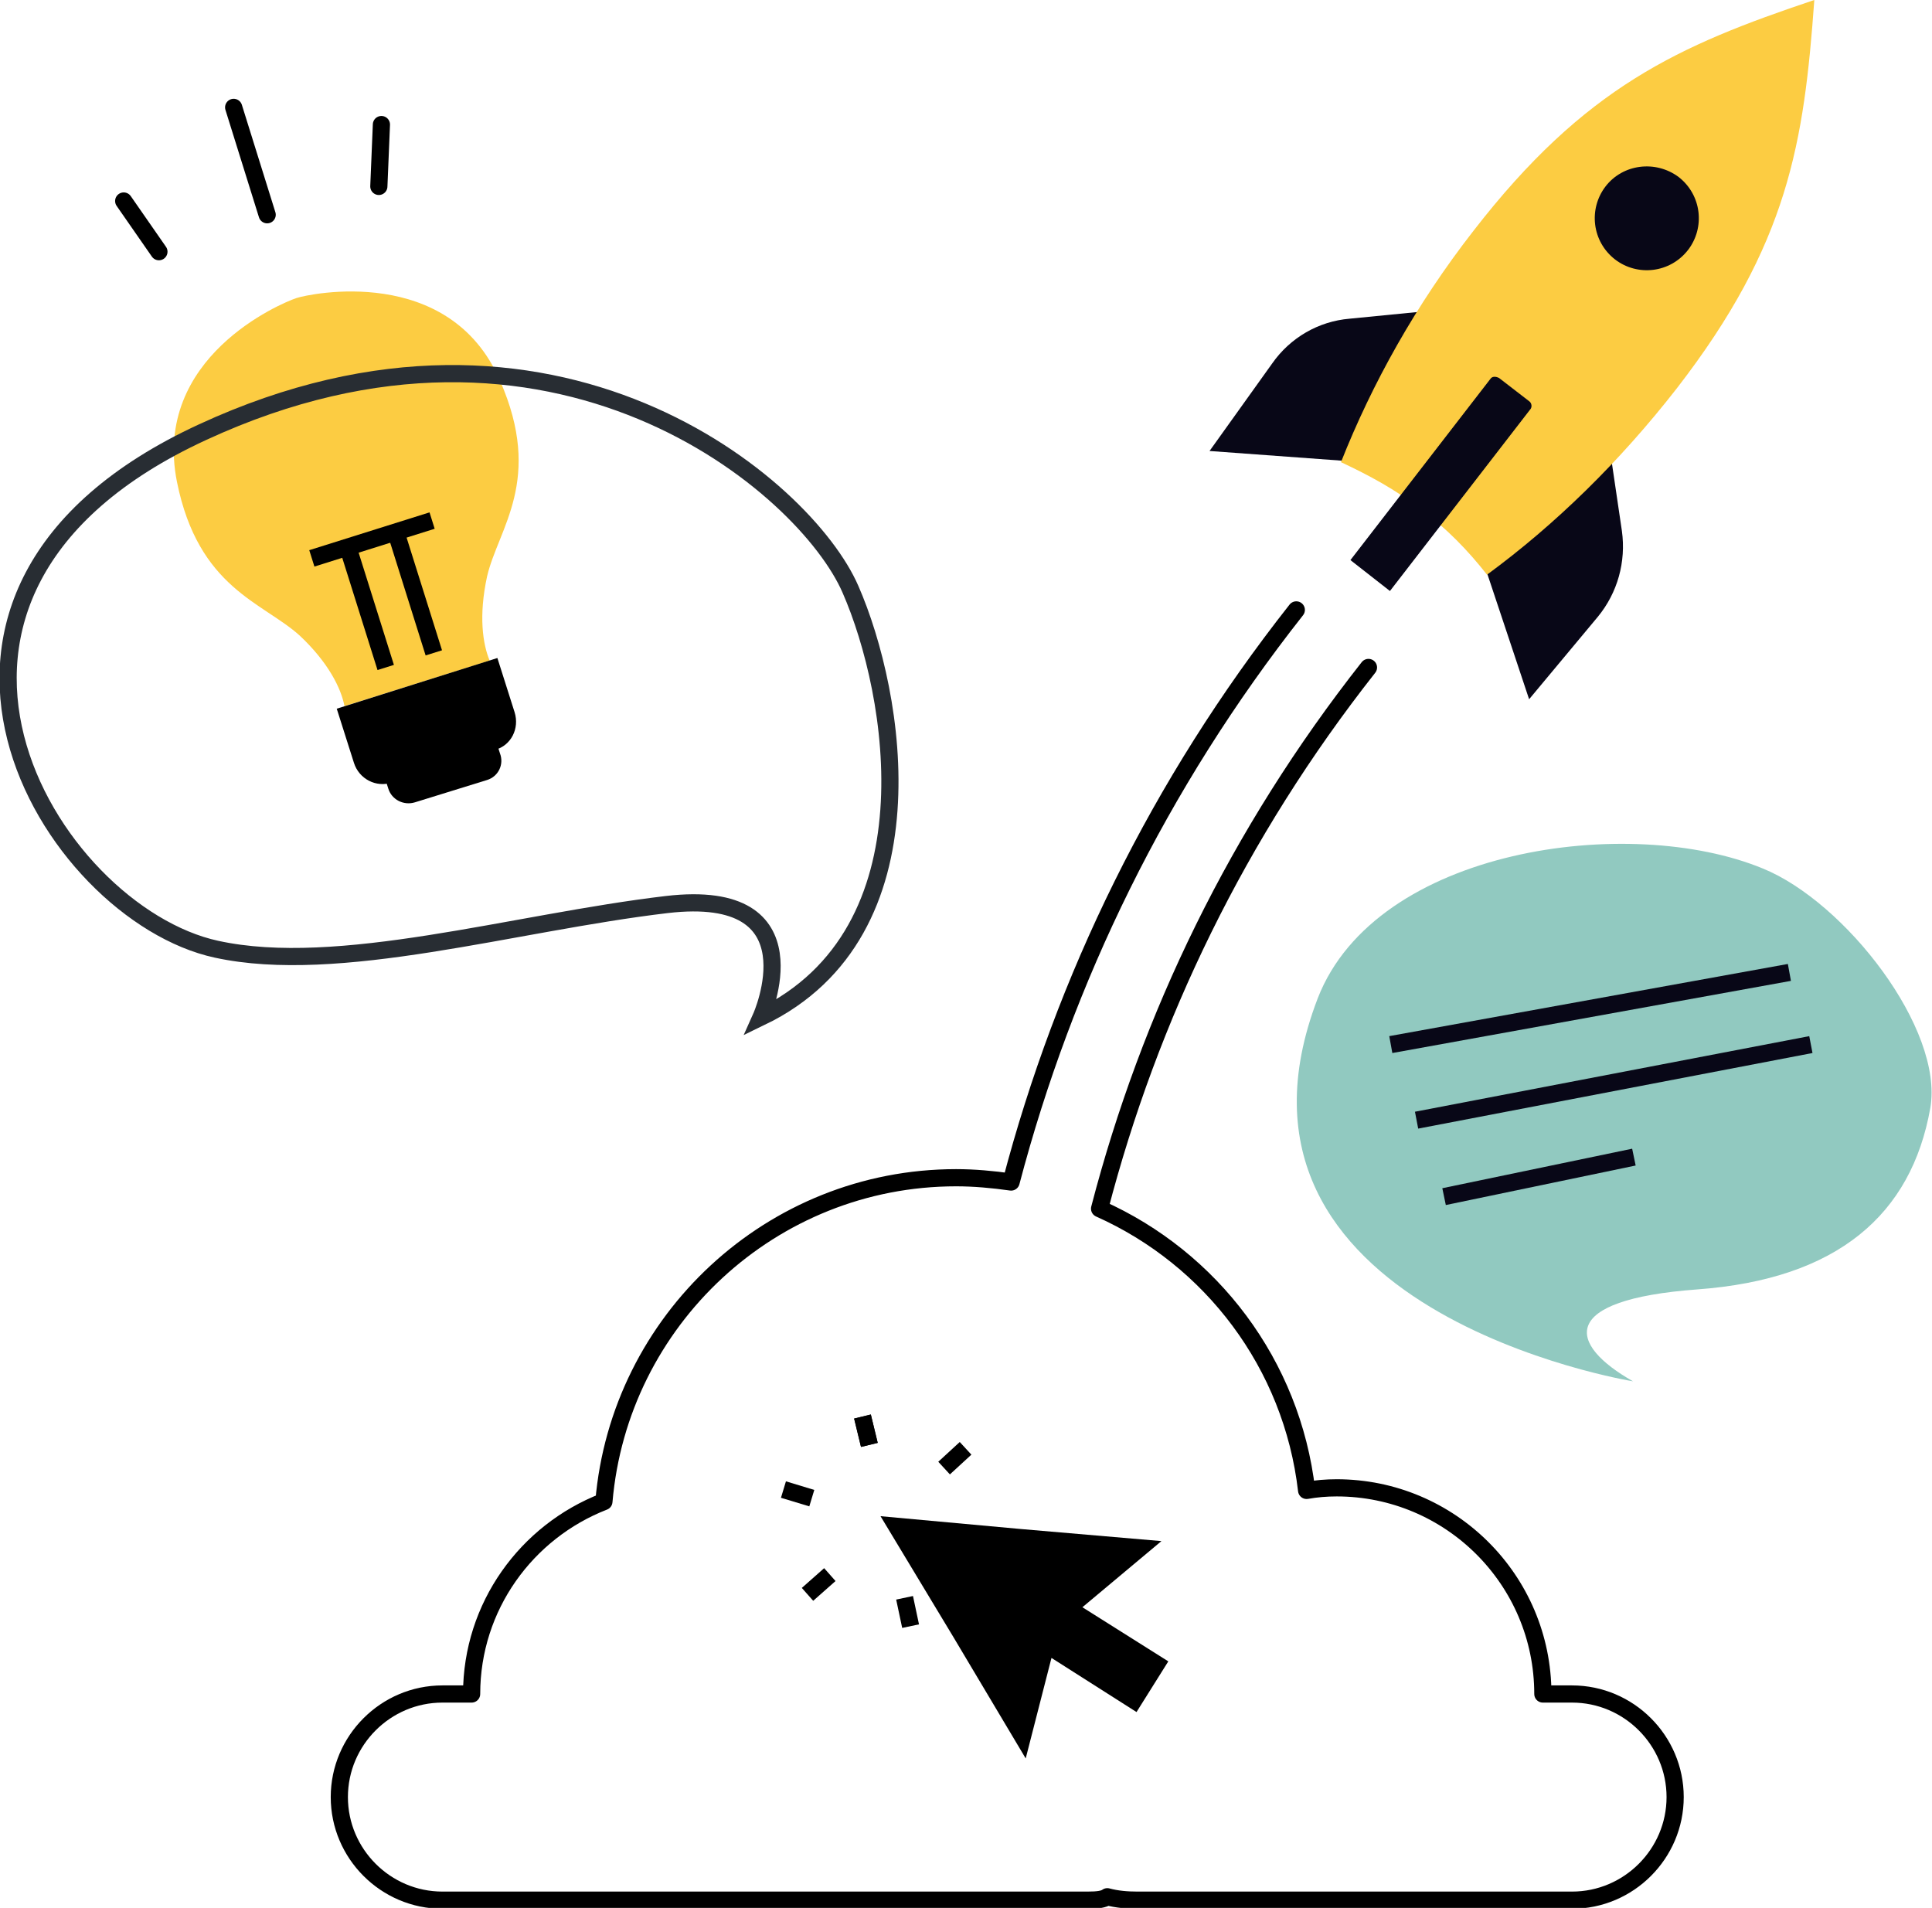 <?xml version="1.0" encoding="utf-8"?>
<!-- Generator: Adobe Illustrator 25.0.0, SVG Export Plug-In . SVG Version: 6.00 Build 0)  -->
<svg version="1.1" xmlns="http://www.w3.org/2000/svg" xmlns:xlink="http://www.w3.org/1999/xlink" x="0px" y="0px"
	 viewBox="0 0 224.9 222.1" style="enable-background:new 0 0 224.9 222.1;" xml:space="preserve">
<style type="text/css">
	.st0{display:none;}
	.st1{display:inline;}
	.st2{fill:#F6F3E4;}
	.st3{fill:#080717;}
	.st4{fill:#FCCC42;}
	.st5{fill:none;stroke:#282D33;stroke-width:2;}
	.st6{fill:#FFFFFF;stroke:#080717;stroke-width:2;stroke-linecap:round;stroke-linejoin:round;stroke-miterlimit:10;}
	.st7{fill:none;stroke:#080717;stroke-width:2;stroke-linecap:round;stroke-linejoin:round;stroke-miterlimit:10;}
	.st8{fill:none;stroke:#1D1D1B;stroke-width:2;}
	.st9{fill:none;stroke:#FFFFFF;stroke-width:2;}
	.st10{fill:none;stroke:#080717;stroke-width:2;}
	.st11{fill:none;stroke:#000000;stroke-width:2;}
	.st12{fill:#91C9C0;}
	.st13{fill:#080717;stroke:#080717;stroke-width:2;stroke-linecap:round;stroke-linejoin:round;stroke-miterlimit:10;}
	.st14{fill:#91C9C0;stroke:#080717;stroke-width:2;stroke-linecap:round;stroke-linejoin:round;stroke-miterlimit:10;}
	.st15{fill:#FFD256;}
	.st16{fill:none;stroke:#1D1D1B;stroke-width:2;stroke-miterlimit:10;}
	.st17{fill:none;stroke:#FFFFFF;stroke-width:2;stroke-miterlimit:10;}
	.st18{fill:#FFFFFF;}
	.st19{fill:#1D1D1B;}
	.st20{fill:none;stroke:#080717;stroke-width:5;}
	.st21{fill:#080717;stroke:#080717;stroke-width:2;}
	.st22{fill:#080717;stroke:#080717;stroke-width:5;}
	.st23{fill:#FFCD00;}
	.st24{fill:#F3C02A;}
	.st25{fill:#FFFFFF;stroke:#1D1D1B;stroke-width:2;stroke-miterlimit:10;}
	.st26{fill:#FFFFFF;stroke:#000000;stroke-width:2;stroke-linecap:round;stroke-linejoin:round;stroke-miterlimit:10;}
	.st27{fill:none;stroke:#000000;stroke-width:2;stroke-linecap:round;stroke-linejoin:round;stroke-miterlimit:10;}
	.st28{fill:none;stroke:#FF9700;stroke-width:2;stroke-linecap:round;stroke-linejoin:round;stroke-miterlimit:10;}
	.st29{fill:#FFFFFF;stroke:#080717;stroke-width:1.896;stroke-linecap:round;stroke-linejoin:round;stroke-miterlimit:10;}
	.st30{fill:none;stroke:#080717;stroke-width:1.896;stroke-linecap:round;stroke-linejoin:round;stroke-miterlimit:10;}
	.st31{fill:none;stroke:#282D33;stroke-width:2;stroke-miterlimit:10;stroke-dasharray:2,2;}
	.st32{fill:none;stroke:#080717;stroke-width:2;stroke-miterlimit:10;}
	.st33{fill:none;stroke:#080717;stroke-width:2;stroke-miterlimit:10;stroke-dasharray:2.046,2.046;}
	.st34{fill:none;stroke:#1D1D1B;stroke-width:1.957;stroke-miterlimit:10;}
	.st35{fill:none;stroke:#FFFFFF;stroke-width:2;stroke-linecap:round;stroke-linejoin:round;stroke-miterlimit:10;}
	.st36{fill:none;stroke:#000000;stroke-width:2.059;}
	.st37{fill:none;stroke:#080717;stroke-width:2.377;stroke-linecap:round;stroke-linejoin:round;stroke-miterlimit:10;}
	.st38{fill:#FFFFFF;stroke:#000000;stroke-width:2;}
	.st39{fill:none;stroke:#91C9C0;stroke-width:2;stroke-linecap:round;stroke-linejoin:round;stroke-miterlimit:10;}
	.st40{fill:none;stroke:#F3C02A;stroke-width:2;stroke-miterlimit:10;}
	.st41{stroke:#000000;stroke-width:2;}
	.st42{fill:none;stroke:#080717;stroke-width:1.466;}
	.st43{fill:none;stroke:#282D33;stroke-width:2;stroke-miterlimit:10;}
	.st44{fill:#FFFFFF;stroke:#1F4142;stroke-width:2;stroke-linecap:round;stroke-linejoin:round;stroke-miterlimit:10;}
	.st45{fill:none;stroke:#282D33;stroke-width:2.014;}
	.st46{fill:none;stroke:#080717;stroke-width:1.796;stroke-linecap:round;stroke-linejoin:round;stroke-miterlimit:10;}
	.st47{fill:#FFFFFF;stroke:#080717;stroke-width:1.796;stroke-linecap:round;stroke-linejoin:round;stroke-miterlimit:10;}
	.st48{fill:#FFFFFF;stroke:#282D33;stroke-width:2;}
	.st49{fill:#FFFFFF;stroke:#080717;stroke-width:1.946;stroke-linecap:round;stroke-linejoin:round;stroke-miterlimit:10;}
	.st50{fill:#FFFFFF;stroke:#000000;stroke-width:1.796;stroke-linecap:round;stroke-linejoin:round;stroke-miterlimit:10;}
	.st51{fill:none;stroke:#000000;stroke-width:1.796;stroke-linecap:round;stroke-linejoin:round;stroke-miterlimit:10;}
	.st52{fill:none;stroke:#FCCC42;stroke-width:2;stroke-linecap:round;stroke-linejoin:round;stroke-miterlimit:10;}
	.st53{fill:none;stroke:#080717;stroke-width:2;stroke-miterlimit:10;stroke-dasharray:2.017,2.017;}
	.st54{fill:none;stroke:#080717;stroke-width:2;stroke-miterlimit:10;stroke-dasharray:1.975,1.975;}
	.st55{fill:none;stroke:#000000;stroke-width:2;stroke-miterlimit:10;}
	.st56{fill:none;stroke:#080717;stroke-width:1.436;stroke-linecap:round;stroke-linejoin:round;stroke-miterlimit:10;}
	.st57{fill:#FFFFFF;stroke:#080717;stroke-width:1.436;stroke-linecap:round;stroke-linejoin:round;stroke-miterlimit:10;}
	.st58{fill:none;stroke:#080717;stroke-width:2;stroke-miterlimit:10;stroke-dasharray:1.968,1.968;}
	.st59{fill:#282D33;}
	.st60{fill:none;stroke:#FFFFFF;stroke-width:2;stroke-linejoin:round;stroke-miterlimit:10;}
	.st61{fill:none;stroke:#000000;stroke-width:3.341;}
	.st62{fill:none;stroke:#080717;stroke-width:1.814;stroke-linecap:round;stroke-linejoin:round;stroke-miterlimit:10;}
	.st63{fill:none;stroke:#080717;stroke-width:2;stroke-linejoin:round;stroke-miterlimit:10;}
	.st64{fill:#FFFFFF;stroke:#080717;stroke-width:2;stroke-linejoin:round;stroke-miterlimit:10;}
	.st65{fill:#FFCD00;stroke:#000000;stroke-width:4;stroke-miterlimit:10;}
	.st66{fill:#FFFFFF;stroke:#080717;stroke-width:5;stroke-linecap:round;stroke-linejoin:round;stroke-miterlimit:10;}
	.st67{fill:none;}
	.st68{fill:none;stroke:#080717;stroke-width:2;stroke-miterlimit:10;stroke-dasharray:1.754;}
	.st69{fill:none;stroke:#FFB000;stroke-width:2;stroke-linecap:round;stroke-linejoin:round;stroke-miterlimit:10;}
	.st70{fill:none;stroke:#080717;stroke-width:2.5;stroke-linecap:round;stroke-linejoin:round;stroke-miterlimit:10;}
</style>
<g id="Layer_3">
</g>
<g id="Layer_4" class="st0">
	<g class="st1">
		<rect x="-15" y="-6.8" class="st2" width="302.9" height="234.1"/>
	</g>
</g>
<g id="Layer_1">
</g>
<g id="Layer_2">
	<g>
		<g>
			<path class="st4" d="M40.1,82.2L57,76.9c-0.8-1.9-1.3-5.2-0.3-9.8c1.3-5.6,6.6-11.2,1.5-22.8C52.3,30.7,36,34.2,34.5,34.7l0,0
				c0,0,0,0,0,0c0,0,0,0,0,0l0,0c-1.8,0.6-16.8,6.9-13.9,21.4c2.5,12.4,10,14,14.3,17.9C38.2,77.1,39.7,80.1,40.1,82.2z"/>
			<path d="M57.6,87.3l-12,3.8c-1.8,0.6-3.8-0.4-4.4-2.3l-2-6.3l18.7-5.9l2,6.3C60.5,84.8,59.5,86.8,57.6,87.3z"/>
			<path d="M56.7,90.8l-8.4,2.6c-1.3,0.4-2.7-0.3-3.1-1.6l-1.4-4.4l13-4.1l1.4,4.4C58.7,89,58,90.4,56.7,90.8z"/>
			<g>
				<line class="st11" x1="44.9" y1="77.7" x2="40.5" y2="63.7"/>
				<line class="st11" x1="50.5" y1="76" x2="46.1" y2="62"/>
				<line class="st11" x1="36.3" y1="65" x2="50.3" y2="60.6"/>
			</g>
		</g>
		<path class="st12" d="M190.1,160.8c0,0-50.7-8.2-36.7-44.6c6.8-17.5,36.3-21.5,51.8-15.1c9.6,3.9,21.1,18.7,19.5,27.9
			c-2.2,12.4-10.8,19.9-27.1,21.1C181.3,151.3,182.5,156.5,190.1,160.8z"/>
		<g>
			<g>
				<line class="st11" x1="100.4" y1="164.9" x2="101.2" y2="168.2"/>
				<line class="st11" x1="100.4" y1="164.9" x2="101.2" y2="168.2"/>
				<line class="st11" x1="91.2" y1="173.4" x2="94.5" y2="174.4"/>
				<line class="st11" x1="94" y1="185.6" x2="96.6" y2="183.3"/>
				<line class="st11" x1="106" y1="189.3" x2="105.3" y2="186"/>
				<line class="st11" x1="115.2" y1="180.8" x2="111.9" y2="179.8"/>
				<line class="st11" x1="112.4" y1="168.6" x2="109.9" y2="170.9"/>
			</g>
			<g>
				<polygon points="135.2,179.4 118.9,178 102.5,176.5 111,190.6 119.4,204.7 122.4,193 132.3,199.3 136,193.4 126,187.1 				"/>
			</g>
		</g>
		<path class="st43" d="M88.6,118.4c0,0,6.8-15.2-11-13.1c-17.8,2.1-38.2,8.3-52.4,5.2c-19.4-4.2-42.4-41.4-1.6-60.2
			c40.9-18.9,70.2,6.3,75.4,18.3C104.3,80.7,109.1,108.5,88.6,118.4z"/>
		<g>
			<g>
				<path class="st3" d="M172.8,65.8l5.2,15.6l8-9.6c2.3-2.8,3.3-6.4,2.8-10L187,49.6L172.8,65.8z"/>
				<path class="st3" d="M157.2,53.7l-16.4-1.2l7.3-10.2c2.1-3,5.4-4.9,9-5.2l12.2-1.2L157.2,53.7z"/>
			</g>
			<path class="st4" d="M165.4,59.3c-2.9-2.3-6.1-4-9.3-5.5c3.6-9.1,8.7-18.3,15.4-26.9c13-16.8,23.9-21.6,39.7-26.9
				c-1.2,16.6-3,28.4-16,45.2c-6.7,8.6-14.2,15.9-22.1,21.7C170.9,64.1,168.4,61.5,165.4,59.3z"/>
			<path class="st3" d="M174.5,44l3.5,2.7c0.3,0.2,0.4,0.7,0.1,1l-16.3,21.1l-4.6-3.6l16.3-21.1C173.7,43.8,174.1,43.8,174.5,44z"/>
			<path class="st3" d="M186.9,21.7c-2,2.6-1.6,6.4,1.1,8.5c2.6,2,6.4,1.6,8.5-1.1c2-2.6,1.6-6.4-1.1-8.5
				C192.7,18.6,188.9,19.1,186.9,21.7z"/>
		</g>
		<path class="st27" d="M150.9,71c-16,20.3-27,43-33.2,66.6c-2.1-0.3-4.3-0.5-6.4-0.5c-21.5,0-39.2,16.6-41,37.7
			c-9,3.5-15.4,12.2-15.4,22.4h-3.4c-6.6,0-12,5.4-12,12c0,6.6,5.4,12,12,12h3.3h71.8c1.2,0,1.9-0.1,2.3-0.4
			c1.1,0.3,2.3,0.4,3.5,0.4h47.3h3.3c6.6,0,12-5.4,12-12c0-6.6-5.4-12-12-12h-3.4c0-13.3-10.8-24-24-24c-1.2,0-2.4,0.1-3.5,0.3
			c-1.7-14.7-11.1-27-24.1-32.8c5.8-22.3,16.1-43.7,31.3-63"/>
		<g>
			<line class="st10" x1="161.9" y1="121.6" x2="208.3" y2="113.2"/>
			<line class="st10" x1="164.9" y1="130.4" x2="210.8" y2="121.6"/>
			<line class="st10" x1="168.1" y1="139.3" x2="190.2" y2="134.7"/>
		</g>
		<g>
			<line class="st27" x1="31.1" y1="25" x2="27.2" y2="12.5"/>
			<line class="st27" x1="18.5" y1="29.3" x2="14.4" y2="23.4"/>
			<line class="st27" x1="44.1" y1="21.7" x2="44.4" y2="14.5"/>
		</g>
	</g>
</g>
</svg>
